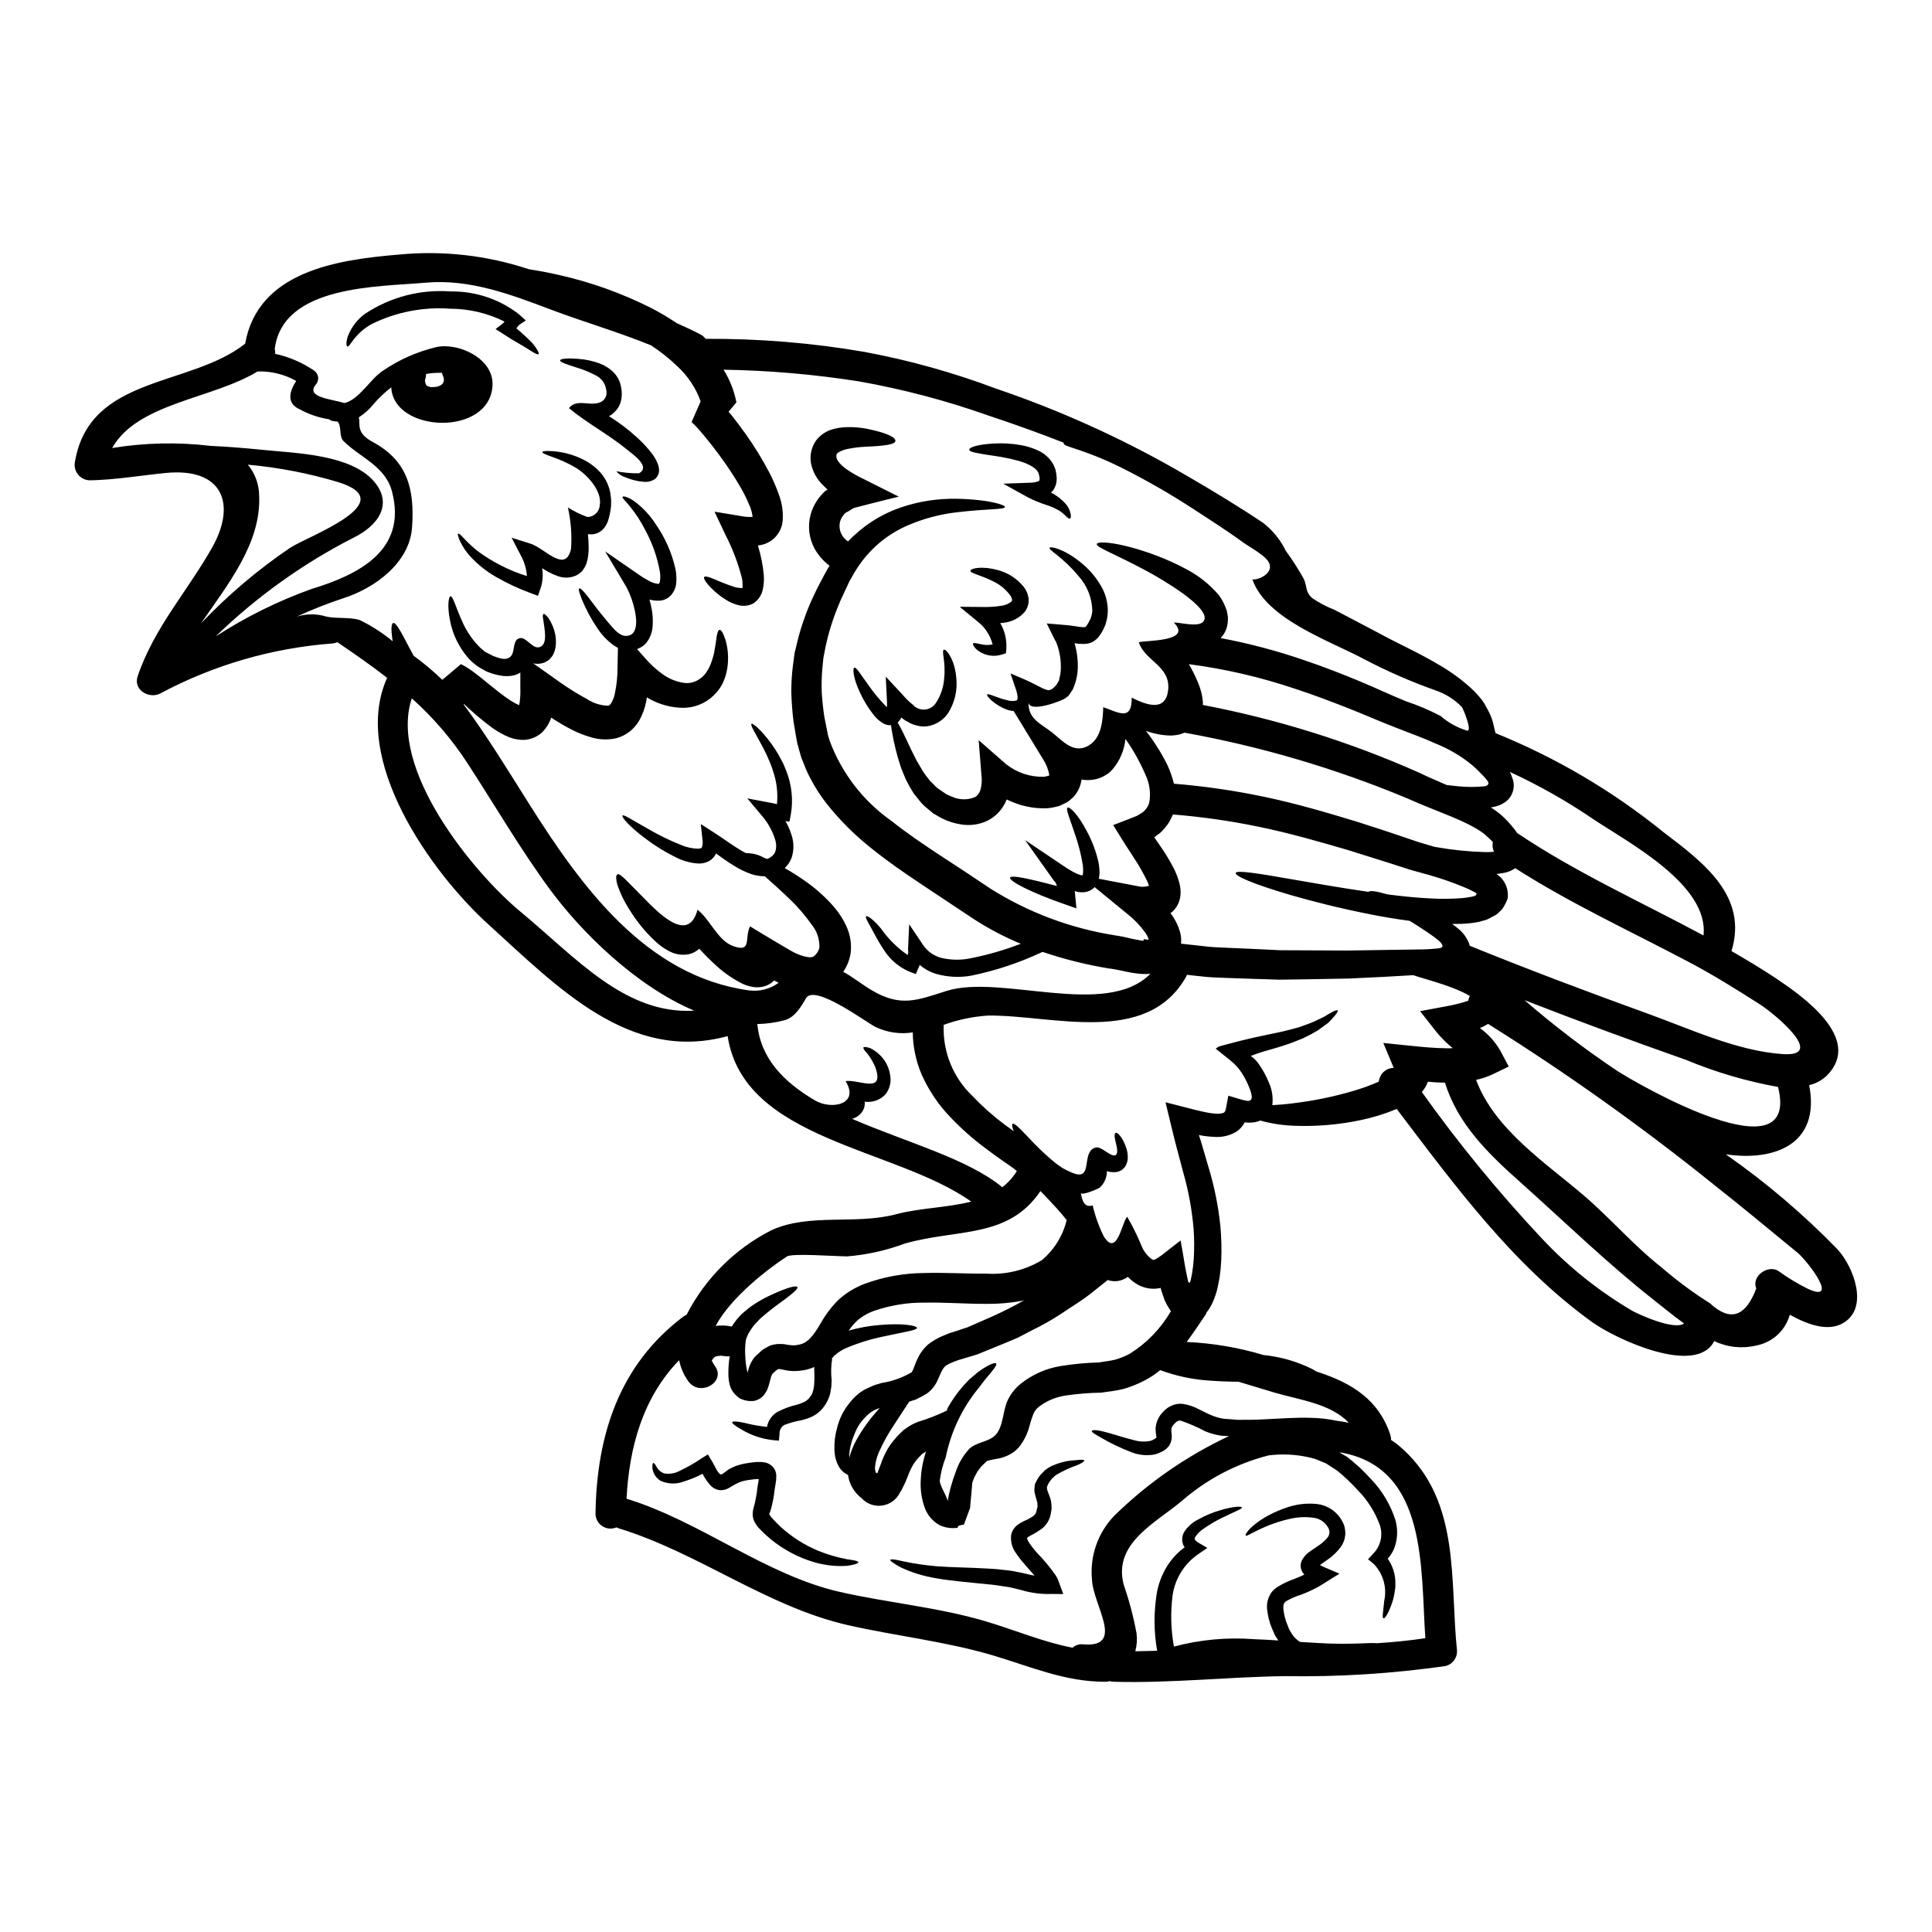 <?xml version="1.0" encoding="UTF-8"?>
<!-- Uploaded to: SVG Repo, www.svgrepo.com, Generator: SVG Repo Mixer Tools -->
<svg fill="#000000" width="800px" height="800px" version="1.1" viewBox="144 144 512 512" xmlns="http://www.w3.org/2000/svg">
 <g>
  <path d="m405.64 531.16c-0.027-0.027-0.105 0.055-0.461 0.395v-0.004c-0.449 0.387-0.875 0.805-1.27 1.246-0.215 0.324-0.461 0.621-0.703 0.945-0.145 0.168-0.262 0.359-0.352 0.566l-0.621 1.133-0.324 0.84v-0.004c-0.156 0.305-0.246 0.633-0.27 0.973l-0.215 2.594-0.242 2.543-0.105 1.266-0.301 0.789c-0.395 1.078-0.789 2.133-1.18 3.188l-0.133 0.395h-0.133l-0.215 0.051-0.461 0.109-0.434 0.105c-0.082 0.027-0.105 0.082-0.16 0.109-0.055 0.027-0.215 0.133-0.273 0.215l0.027 0.215 0.027 0.051c0 0.027-0.027 0.027-0.215 0.027l-0.945 0.055-0.008 0.008c-1.246 0.02-2.484-0.238-3.621-0.754-1.887-1.031-3.32-2.727-4.027-4.758-0.797-2.25-1.145-4.637-1.027-7.023 0.094-2.641 0.566-5.254 1.406-7.758-0.156 0.07-0.301 0.16-0.434 0.27l-0.566 0.352c-0.16 0.137-0.324 0.328-0.488 0.488-0.723 0.711-1.367 1.504-1.914 2.359-0.52 0.898-0.961 1.84-1.324 2.812-0.242 0.621-0.488 1.215-0.73 1.812-0.078 0.215-0.434 0.891-0.645 1.324l-0.004-0.004c-0.215 0.516-0.488 1.004-0.809 1.461-0.898 1.852-2.652 3.137-4.688 3.434-2.035 0.301-4.086-0.43-5.477-1.945-1.555-1.203-2.703-2.852-3.293-4.727-0.133-0.484-0.215-0.973-0.301-1.434v0.004c-0.953-0.438-1.758-1.145-2.32-2.027-0.801-1.383-1.238-2.941-1.273-4.539-0.09-1.969 0.141-3.941 0.676-5.836 0.598-2.527 1.781-4.879 3.461-6.863 1.004-1.289 2.231-2.387 3.621-3.242 0.754-0.395 1.539-0.73 2.32-1.082 0.785-0.352 1.594-0.512 2.406-0.789v0.004c2.812-0.434 5.519-1.398 7.973-2.84 0.191-0.285 0.348-0.594 0.461-0.918 0.297-0.73 0.621-1.73 1.215-2.922v0.004c0.668-1.402 1.625-2.644 2.809-3.644 1.148-0.855 2.391-1.574 3.703-2.141 0.594-0.238 1.18-0.457 1.781-0.727 0.566-0.16 1.109-0.352 1.703-0.539 1.027-0.355 2.106-0.703 3.188-1.055 2.106-0.922 4.269-1.867 6.539-2.867 2.754-1.242 5.594-2.672 8.457-4.293l-0.566 0.16c-3.125 0.578-6.305 0.852-9.484 0.812-5.945 0-11.32-0.434-16.266-0.328-4.519-0.059-9.016 0.656-13.293 2.109-1.715 0.578-3.301 1.477-4.676 2.652-0.844 0.793-1.598 1.68-2.246 2.644 2.695-0.766 5.453-1.262 8.242-1.484 6.082-0.516 9.863 0.16 9.84 0.789-0.023 0.625-3.648 1.105-9.348 2.363v-0.004c-3.25 0.688-6.426 1.691-9.484 3-0.785 0.348-1.527 0.785-2.215 1.297-0.258 0.184-0.5 0.383-0.73 0.594-0.109 0-0.352 0.324-0.488 0.539l-0.352 0.297v0.027l0.133 0.055h0.004c-0.297 1.879-0.344 3.785-0.133 5.676l-0.082 1.699-0.297 1.812c-0.312 1.273-0.883 2.469-1.676 3.516l-0.457 0.566c-0.246 0.312-0.527 0.594-0.84 0.836-0.48 0.434-1.02 0.809-1.594 1.109-0.98 0.477-2.016 0.84-3.082 1.082-1.531 0.262-3.035 0.676-4.484 1.238-0.832 0.457-1.336 1.348-1.297 2.301l-0.16 1.867-1.574-0.137v-0.004c-2.938-0.32-5.766-1.27-8.297-2.785-1.727-0.973-2.621-1.672-2.512-1.969 0.109-0.297 1.238-0.242 3.188 0.16v0.004c1.977 0.512 3.992 0.871 6.027 1.082 0.066-0.406 0.184-0.805 0.348-1.18 0.457-1.094 1.227-2.027 2.215-2.676 1.703-0.922 3.519-1.605 5.406-2.027 0.738-0.207 1.453-0.488 2.133-0.84 0.27-0.152 0.516-0.344 0.73-0.566 0.062-0.066 0.137-0.121 0.215-0.16l0.027-0.027 0.395-0.566c0.789-0.973 0.566-1.242 0.84-1.867l0.188-1.18 0.055-1.379c0.055-1.055-0.055-2.16-0.027-3.406-1.09 0.496-2.246 0.812-3.434 0.945-1.227 0.18-2.473 0.18-3.699 0-0.57-0.105-1.18-0.215-1.488-0.297l-0.621-0.109c-0.105 0-0.16 0.055-0.242 0l-0.395 0.215-0.699 0.594-0.004 0.004c-0.16 0.121-0.316 0.25-0.461 0.395-0.223 0.336-0.383 0.711-0.461 1.109-0.211 0.648-0.352 1.434-0.699 2.488-0.234 0.684-0.574 1.328-1 1.914l-0.461 0.539c-0.238 0.188-0.457 0.395-0.699 0.543-0.492 0.32-1.043 0.543-1.621 0.648-1.387 0.16-2.785-0.125-4-0.812l-0.082-0.051-0.051-0.109c-1.137-0.812-1.949-2-2.301-3.352-0.223-0.895-0.336-1.816-0.336-2.742-0.027-1.582 0.09-3.164 0.348-4.723v-0.027c-0.723 0.039-1.449-0.016-2.16-0.16-0.578 0-1.152 0.094-1.703 0.27-0.367 0.273-0.672 0.625-0.891 1.027 0.234 0.504 0.512 0.98 0.84 1.43 3.051 4.242-3.977 8.266-7.027 4.082-1.215-1.676-2.055-3.594-2.461-5.621-9.566 9.863-13.215 22.914-13.941 36.695 0.023 0.027 0.023 0.027 0.051 0.027 19.484 5.973 36.723 20.184 56.422 24.672 12.699 2.891 26.129 4.078 38.613 7.781 7.754 2.293 15.266 5.512 23.129 7.027v-0.004c0.758-0.703 1.789-1.027 2.812-0.891 11.242 0.918 2.621-10.32 2.32-17.156v-0.004c-0.594-6.231 1.562-12.414 5.906-16.922 8.871-8.691 19.141-15.824 30.383-21.102l-1.754-0.082c-1.539-0.195-3.047-0.594-4.484-1.184-2.094-1.113-4.269-2.059-6.512-2.836-0.297 0-0.512-0.055-0.727 0.082s-0.215 0-0.789 0.566c-0.648 0.648-0.977 1.105-0.977 1.648-0.031 0.473-0.004 0.941 0.082 1.406 0.109 1.008-0.121 2.023-0.648 2.891-0.508 0.719-1.195 1.289-2 1.648-0.566 0.277-1.152 0.512-1.754 0.699-2.238 0.438-4.559 0.184-6.648-0.727-2.621-1.02-5.16-2.242-7.594-3.648-1.672-0.973-2.594-1.484-2.539-1.812 0.055-0.328 1.242-0.352 3.188 0.164 1.945 0.43 4.648 1.43 7.871 2.211l0.004 0.004c1.469 0.453 3.031 0.527 4.535 0.215 0.578-0.195 1.113-0.496 1.574-0.891h-0.027c-0.031-0.113-0.047-0.23-0.051-0.348-0.113-0.66-0.176-1.328-0.188-2 0.098-1.727 0.852-3.352 2.106-4.543 0.59-0.66 1.32-1.188 2.133-1.539 0.906-0.41 1.902-0.578 2.894-0.488 1.531 0.227 3.012 0.723 4.375 1.461 1.215 0.594 2.32 1.18 3.434 1.621 0.984 0.418 2.023 0.707 3.082 0.867 1.297 0.105 2.566 0.188 3.805 0.297 2.383 0 4.621 0 6.918-0.133 4.539-0.215 8.754-0.539 12.32-0.395v-0.004c2.356 0.031 4.699 0.297 7 0.789 1.055 0.133 2.109 0.301 3.148 0.512-4.836-5.078-12.988-6.023-19.727-7.996-3.148-0.918-6.32-1.945-9.48-2.863-2.543-0.027-5.297-0.109-8.379-0.355h-0.004c-4.238-0.332-8.414-1.25-12.402-2.727-1.262 1.059-2.637 1.977-4.106 2.727-1.828 0.969-3.758 1.742-5.754 2.301-1.949 0.461-3.938 0.676-5.809 0.945-3.121 0.043-6.238 0.297-9.324 0.754-2.445 0.344-4.769 1.27-6.777 2.707-0.742 0.484-1.336 1.156-1.73 1.945-0.473 1.168-0.867 2.371-1.18 3.594-0.48 1.801-1.297 3.496-2.406 5-0.684 0.953-1.578 1.738-2.617 2.297-0.902 0.488-1.867 0.863-2.863 1.105-1.074 0.16-2.137 0.379-3.188 0.648-0.016 0.016-0.035 0.027-0.055 0.031zm26.633-189.41v-0.027s0 0.027-0.027 0c0.055-0.027 0.133-0.082 0.188-0.105 3.516-2 3.836-6.781 3.938-10.215 4.082 1.43 7.621 3.781 7.543-2.516 3.836 1.922 8.969 3.863 9.648-1.969 0.754-6.43-6.215-7.754-7.758-12.703 1.328-0.566 14.484-0.023 9.27-5.238 1.676-0.055 6.402 1.324 7.781-0.215 3.027-3.379-12.102-11.863-14.348-13.105-8.621-4.699-14.051-6.594-13.863-7.477 0.188-0.887 6.242-0.543 15.891 3.078l-0.004-0.004c2.699 1.027 5.332 2.227 7.875 3.594 3.234 1.695 6.121 3.984 8.504 6.754 0.742 0.957 1.344 2.019 1.785 3.148l0.352 0.918 0.082 0.242 0.082 0.512 0.078 0.355 0.109 0.672c0.027 0.469 0.016 0.941-0.027 1.406-0.113 1.594-0.785 3.098-1.895 4.242 7.606 1.426 15.09 3.41 22.402 5.945 5.055 1.703 9.781 3.57 14.215 5.402 4.434 1.836 8.594 3.809 12.375 5.352l-0.004 0.004c3.199 1.059 6.309 2.375 9.297 3.934 2.039 1.781 4.434 3.109 7.027 3.891 1.488 0.273-1.027-5.832-1.379-6.266-1.961-2.012-4.371-3.527-7.035-4.422-6.394-2.273-12.625-4.988-18.645-8.133-8.887-4.836-26.344-10.676-29.859-21.375 0.215 0.621 5.543-0.84 4.566-3.973-0.672-2.106-5.348-4.484-7.023-5.727-4.516-3.297-9.055-6.16-12.988-8.73h0.004c-6.312-4.125-12.859-7.883-19.609-11.246-10.293-5.027-14.996-5.297-14.957-6.297 0-0.027 0.082-0.082 0.105-0.109-6.106-2.402-12.809-4.832-20.234-7.293v-0.004c-11.078-3.91-22.457-6.91-34.023-8.969-11.902-1.875-23.918-2.914-35.965-3.109 1.66 2.648 2.816 5.586 3.406 8.656l-2.078 2.488c0.238 0.297 0.512 0.566 0.754 0.863 1.324 1.676 2.566 3.324 3.754 5h0.004c2.336 3.281 4.449 6.723 6.32 10.297 0.93 1.797 1.738 3.656 2.418 5.559 0.863 2.172 1.242 4.504 1.113 6.84-0.141 3.59-2.91 6.523-6.488 6.863h-0.105c0.809 2.559 1.336 5.199 1.574 7.871 0.086 1.195 0.016 2.394-0.219 3.566-0.262 1.582-1.16 2.988-2.484 3.894-1.246 0.688-2.707 0.863-4.078 0.484-0.875-0.223-1.719-0.551-2.516-0.973-1.992-1.129-3.789-2.566-5.32-4.269-1-1.137-1.379-1.895-1.18-2.188 0.195-0.297 1.055-0.109 2.434 0.457h-0.004c1.844 0.824 3.727 1.559 5.644 2.191 0.539 0.148 1.09 0.238 1.648 0.27 0.184 0.008 0.367-0.02 0.539-0.078-0.051-0.055-0.105-0.109-0.105-0.137l0.027-0.512v-0.004c0.008-0.68-0.062-1.359-0.215-2.027-1.016-3.93-2.469-7.738-4.332-11.348l-2.894-6.137 7.109 1.18v0.004c0.98 0.188 1.98 0.254 2.973 0.188-0.129-1.129-0.438-2.234-0.922-3.266-0.625-1.504-1.348-2.965-2.16-4.379-1.82-3.156-3.832-6.195-6.023-9.105-1.133-1.512-2.293-3.027-3.543-4.512-0.594-0.73-1.215-1.461-1.84-2.164-0.621-0.703-1.352-1.406-1.676-1.699l2.406-5.488c-1.273-3.531-3.375-6.699-6.133-9.242-2.156-2.074-4.5-3.945-7-5.59-8.754-3.57-17.941-6.215-26.723-9.539-10.457-3.973-21.426-8.078-32.832-7.086-12.73 1.133-38.023 0.594-40.184 17.535h0.004c0.109 0.434 0.137 0.879 0.082 1.324 3.656 0.797 7.129 2.281 10.234 4.375 0.641 0.395 1.07 1.055 1.168 1.797 0.102 0.746-0.141 1.496-0.656 2.039-2.566 3.269 3.703 3.703 7.648 4.836 3.809-0.84 6.914-6.43 10.105-8.508h-0.004c4.301-2.945 9.102-5.078 14.172-6.297 5.902-1.352 15.375 3.027 14.957 10.188-0.754 13.59-26.266 12.539-26.832 0.461-1.676 1.285-3.215 2.734-4.594 4.328-1.113 1.414-2.457 2.629-3.973 3.594 0.352 2.188-0.73 4.188 3.727 6.594 9.082 4.922 11.078 12.379 10.348 22.617-0.672 9.445-9.996 16.137-18.211 18.754-4.215 1.395-8.344 3.023-12.375 4.887 2.562-0.812 5.309-0.82 7.871-0.023 2.781 0.617 6.215 0.078 8.836 0.918h0.004c3.129 1.516 6.062 3.402 8.742 5.621-0.484-3-0.395-4.676 0.133-4.836 0.73-0.215 2.055 2.297 4.269 6.539 0.395 0.676 0.754 1.406 1.18 2.164 2.668 1.934 5.195 4.059 7.566 6.348 0.055 0 4.949-4.16 4.949-4.16 1.359 0.703 2.652 1.535 3.859 2.484 1.109 0.84 2.137 1.676 3.148 2.516 2.051 1.645 4.078 3.32 6.106 4.644v-0.004c0.727 0.484 1.496 0.898 2.297 1.246 0.074-0.285 0.129-0.57 0.164-0.863 0.152-1.227 0.207-2.465 0.16-3.703v-4.082c-0.484 0.316-1.016 0.551-1.574 0.703-1.23 0.312-2.512 0.336-3.754 0.082-1.055-0.18-2.09-0.469-3.082-0.863l-0.352-0.137-0.109-0.023-0.297-0.164-0.137-0.078-0.594-0.328-1.133-0.645v-0.004c-0.848-0.574-1.637-1.227-2.363-1.949-2.215-2.383-3.84-5.25-4.754-8.375-1.434-5.117-0.922-8.402-0.355-8.43 0.676-0.105 1.355 2.977 3.383 7.297 1.129 2.391 2.672 4.559 4.566 6.402l0.727 0.594v0.004c0.246 0.258 0.539 0.469 0.867 0.621l1.18 0.594 0.594 0.324c0.055 0.027 0.324 0.109 0.324 0.109 1.328 0.457 3 1.18 4.242 0.051 1.18-1.023 0.594-3.832 1.918-4.672 1.969-1.27 3.57 2.539 5.598 2.188 2.617-0.434 1.406-5.242 1.211-7.086-0.211-1-0.211-1.594 0.027-1.727 0.238-0.133 0.703 0.297 1.328 1.078h-0.004c0.855 1.301 1.461 2.75 1.785 4.269 0.219 1.152 0.246 2.332 0.078 3.488-0.129 0.758-0.383 1.488-0.754 2.16-0.273 0.383-0.57 0.742-0.891 1.082-0.402 0.309-0.84 0.574-1.301 0.789-0.949 0.352-1.98 0.426-2.969 0.215l3.809 2.676c1.055 0.754 2.133 1.512 3.188 2.269v0.004c2.375 1.68 4.848 3.211 7.402 4.594 1.621 1.051 3.504 1.629 5.434 1.672 0.273-0.023 0.352-0.051 0.789-0.594 0.469-0.773 0.809-1.625 0.996-2.512 0.5-2.316 0.742-4.684 0.73-7.055l0.109-5.16c-0.352-0.188-0.676-0.395-0.973-0.566-1.742-1.234-3.246-2.785-4.43-4.566-1.613-2.367-2.981-4.894-4.082-7.539-0.727-1.84-1.055-2.891-0.789-3.078 0.27-0.188 1.109 0.621 2.32 2.188 1.211 1.566 2.867 3.891 5.055 6.43 1.109 1.238 2.867 3.781 4.723 3.938 3.457 0.324 3.215-3.973 2.727-6.269h0.004c-0.441-2.316-1.215-4.555-2.301-6.648l-0.238-0.395-5.402-9.055 8.621 5.945h-0.004c0.965 0.695 1.977 1.316 3.027 1.867 0.746 0.43 1.574 0.699 2.43 0.789 0.188-0.055 0.164 0.027 0.188-0.027 0.105-0.18 0.188-0.371 0.246-0.57 0.137-0.914 0.129-1.844-0.027-2.754-0.691-3.769-1.969-7.406-3.785-10.781-1.176-2.34-2.606-4.539-4.266-6.562-1.137-1.379-2-2.106-1.84-2.363 0.16-0.254 1.266-0.109 3.027 1.082 2.316 1.699 4.293 3.816 5.836 6.238 2.457 3.543 4.211 7.523 5.164 11.73 0.289 1.395 0.344 2.828 0.16 4.242-0.16 0.988-0.59 1.914-1.246 2.672-0.773 0.91-1.887 1.465-3.082 1.543-0.91 0.047-1.82-0.055-2.699-0.297 0.242 0.867 0.434 1.727 0.594 2.594 0.258 1.398 0.34 2.824 0.246 4.242-0.051 1.633-0.609 3.207-1.594 4.512-0.562 0.723-1.309 1.285-2.16 1.621l-0.395 0.16 1.891 2.109c1.508 1.812 3.25 3.41 5.188 4.754 1.594 1.086 3.41 1.797 5.316 2.082 1.465 0.215 2.953-0.141 4.16-1 0.586-0.379 1.105-0.852 1.539-1.402 0.422-0.57 0.793-1.176 1.109-1.812 0.535-1.227 0.953-2.504 1.242-3.809 0.16-1.215 0.434-2.269 0.512-3.148 0.188-1.758 0.488-2.809 0.922-2.867 0.434-0.055 0.945 0.812 1.574 2.676 0.816 2.82 0.898 5.801 0.242 8.66-0.262 1.055-0.633 2.078-1.105 3.055-0.609 1.113-1.387 2.125-2.301 3-2.144 2.082-5.008 3.254-7.996 3.269-3.098-0.02-6.144-0.809-8.859-2.297-0.301-0.16-0.566-0.324-0.84-0.484-0.055 0.324-0.082 0.621-0.133 0.945-0.34 1.871-0.996 3.672-1.949 5.32-1.305 2.223-3.422 3.852-5.906 4.543-2.207 0.52-4.512 0.453-6.691-0.191-1.742-0.488-3.434-1.148-5.051-1.965-1.926-0.984-3.793-2.074-5.594-3.269-0.48 1.398-1.254 2.68-2.269 3.754-1.301 1.254-3.004 2.008-4.809 2.137-1.324 0.043-2.644-0.168-3.891-0.625-1.668-0.668-3.246-1.539-4.699-2.594-2.309-1.711-4.519-3.551-6.621-5.508-0.273-0.273-0.566-0.516-0.84-0.789-0.027 0.062-0.047 0.125-0.055 0.191 6.375 8.566 11.891 17.711 17.617 26.766 13.539 21.375 30.668 45.18 57.906 48.938v-0.004c2.801 0.391 5.641-0.324 7.918-2-0.395-0.215-0.812-0.395-1.215-0.621-0.078 0.082-0.133 0.16-0.211 0.242l-0.004 0.004c-0.832 0.758-1.867 1.262-2.977 1.453-0.426 0.078-0.859 0.117-1.297 0.113-0.352 0-0.703-0.027-1.055-0.086-1-0.145-1.977-0.445-2.887-0.887-2.445-1.23-4.707-2.785-6.731-4.621-1.672-1.516-3.215-3.055-4.648-4.621-0.762 0.688-1.68 1.18-2.672 1.434-1.973 0.402-4.023 0.031-5.731-1.027-1.125-0.617-2.168-1.371-3.106-2.246-2.758-2.539-5.141-5.457-7.086-8.66-1.297-2.004-2.34-4.164-3.106-6.426-0.191-0.652-0.301-1.32-0.328-2 0.027-0.461 0.164-0.73 0.395-0.812 0.227-0.078 0.488 0.023 0.84 0.324 0.48 0.355 0.934 0.75 1.352 1.18 1.078 1.082 2.644 2.676 4.672 4.723 3.781 3.832 11.836 12.375 14.297 3.188 3.32 2.484 5.32 8.133 9.445 9.621 5.078 1.812 2.918-2.109 4.484-5.242 0 0.078 10.215 6.16 11.078 6.621 1.262 0.723 2.629 1.234 4.055 1.512 1.133 0.16 1.43 0.055 1.918-0.297 0.621-0.559 1.078-1.277 1.32-2.082 0.109-2.312-0.664-4.578-2.16-6.348-1.57-2.223-3.34-4.301-5.285-6.207-2.621-2.566-5.027-4.672-7.004-6.453-1.238-0.004-2.469-0.203-3.644-0.598-1.609-0.57-3.152-1.324-4.59-2.242-1.703-1.027-3.242-2.16-4.723-3.215h-0.004c-0.066 0.176-0.148 0.348-0.242 0.512-0.488 0.777-1.203 1.383-2.051 1.73-0.703 0.289-1.457 0.438-2.215 0.434-2.172-0.105-4.293-0.688-6.215-1.703-2.875-1.41-5.602-3.106-8.137-5.055-4.215-3.148-6.266-5.644-5.902-5.973 0.363-0.328 2.781 1.328 7.293 3.836v0.004c2.613 1.504 5.332 2.816 8.133 3.934 1.477 0.648 3.062 0.996 4.672 1.027 0.703-0.078 0.895-0.188 0.949-0.395v0.004c0.191-0.586 0.25-1.203 0.16-1.812l-0.461-4.328 3.676 2.363c2.566 1.648 4.781 3.348 7.293 4.809 0.328 0.188 0.676 0.352 1.027 0.539h0.004c1.613-0.031 3.207 0.359 4.621 1.137 0.273 0.105 0.594 0.27 0.867 0.395h-0.004c0.125-0.02 0.242-0.055 0.352-0.113 0.082-0.051 0.176-0.086 0.273-0.105h0.051l0.215-0.188c0.242-0.188 0.812-0.488 0.758-0.594h0.004c0.273-0.27 0.484-0.594 0.617-0.949 0.301-0.984 0.301-2.039 0-3.023-0.723-2.387-1.938-4.598-3.566-6.484l-3.859-4.594 5.988 1.125c0.648 0.137 1.242 0.242 1.867 0.395 0.242-2.523 0.023-5.07-0.652-7.512-0.215-0.727-0.434-1.406-0.648-2.082-0.215-0.676-0.512-1.297-0.754-1.891-0.457-1.133-0.973-2.242-1.543-3.324-2.078-3.938-3.566-6.16-3.148-6.484 0.273-0.242 2.434 1.434 5.215 5.215 0.77 1.055 1.473 2.156 2.109 3.297 0.324 0.648 0.699 1.27 1.051 1.969 0.352 0.695 0.594 1.488 0.922 2.242 1.402 3.633 1.785 7.578 1.105 11.414l-0.352 1.812-1.055-0.16v-0.004c0.719 1.254 1.289 2.59 1.703 3.973 0.566 1.891 0.539 3.91-0.082 5.781-0.391 1.027-1.012 1.949-1.809 2.703 2.035 1.152 4.004 2.418 5.902 3.785 2.598 1.867 4.977 4.023 7.086 6.43 1.297 1.504 2.391 3.176 3.242 4.973 1.098 2.266 1.527 4.797 1.242 7.297-0.273 1.793-0.945 3.5-1.965 5 2.566 1.406 4.918 3.32 7.32 4.754 7.809 4.723 12.203 2.809 20.023 0.324 14.43-4.566 42.262 7.375 54.043-4.539h-0.004c-1.285 0.105-2.582 0.062-3.859-0.137-1.383-0.164-2.621-0.461-3.758-0.703-1.137-0.242-2.266-0.461-2.918-0.539h-0.148l-0.215-0.027h-0.004c-5.992-0.98-11.895-2.453-17.645-4.406l-0.516 0.215v0.004c-5.875 2.738-12.051 4.777-18.402 6.078-3.109 0.551-6.309 0.387-9.348-0.484-1.582-0.48-3.043-1.285-4.297-2.363l-0.188 0.434-0.863 2-1.621-0.621c-2.594-1.086-4.824-2.887-6.434-5.188-1.098-1.605-2.098-3.277-3-5-1.379-2.648-2.461-4.215-2.133-4.488s1.836 0.676 3.973 3.242c1.922 2.731 4.309 5.102 7.055 7 0.023-0.043 0.039-0.09 0.051-0.137 0-0.238 0.137-0.457 0.109-0.672v-0.004c-0.031-0.215-0.051-0.43-0.055-0.648l0.297-6.691 3.543 5.269h-0.004c1.129 1.77 2.867 3.062 4.891 3.621 2.418 0.582 4.93 0.656 7.379 0.219 4.699-0.902 9.309-2.219 13.777-3.938-4.539-1.883-8.887-4.188-12.988-6.891-4.594-3.055-9.16-6.082-13.617-9.055-4.461-2.973-8.996-6.106-13.215-9.535-4.273-3.394-8.145-7.266-11.539-11.535-1.691-2.141-3.176-4.441-4.43-6.867-0.668-1.246-1.246-2.535-1.73-3.863-0.242-0.621-0.594-1.352-0.754-1.945l-0.488-1.727-0.242-0.867-0.105-0.434-0.082-0.188-0.078-0.395-0.027-0.109-0.328-1.863c-0.211-1.242-0.43-2.461-0.617-3.676-0.301-2.461-0.488-4.945-0.57-7.348h-0.004c-0.031-2.402 0.102-4.805 0.395-7.188 0.164-1.18 0.328-2.363 0.461-3.516 0.273-1.105 0.539-2.242 0.812-3.348h-0.004c1.066-4.254 2.566-8.387 4.473-12.332 0.867-1.918 1.812-3.512 2.676-5.215l0.754-1.352 0.566-0.945h0.004c-1.648-1.215-3.012-2.773-4-4.566-1.434-2.691-1.82-5.82-1.082-8.781 0.352-1.363 0.926-2.66 1.703-3.836 0.352-0.562 0.758-1.09 1.215-1.574 0.312-0.371 0.656-0.715 1.027-1.027 0.297-0.242 0.297-0.215 0.352-0.215l0.16-0.027c0.16-0.027 0.027-0.082 0-0.16l-0.082-0.137c-0.023-0.051 0.027 0-0.105-0.105l-0.488-0.461c-0.324-0.324-0.645-0.648-0.973-1v-0.004c-1.375-1.496-2.301-3.352-2.672-5.348-0.336-2.113 0.172-4.269 1.418-6.008 1.09-1.395 2.594-2.41 4.297-2.894 1.18-0.34 2.394-0.527 3.621-0.566 1.793-0.066 3.586 0.066 5.352 0.395 5.809 1.16 7.703 2.363 7.703 3.215-0.027 0.945-2.566 1.352-7.996 1.574h-0.004c-1.488 0.074-2.969 0.254-4.434 0.543-1.488 0.238-3.148 1.027-3.148 1.512-0.137 0.461-0.242 1.301 1.18 2.703l0.566 0.512 0.324 0.273 0.352 0.27 0.434 0.301v-0.004c1.312 0.895 2.695 1.684 4.137 2.363 3.027 1.512 6.188 3.106 9.48 4.754-2.406 0.594-4.859 1.18-7.375 1.84-1.215 0.301-2.461 0.621-3.699 0.945v-0.004c-0.293 0.066-0.582 0.148-0.867 0.246l-0.539 0.324-1.027 0.621c-0.422 0.16-0.789 0.441-1.055 0.809-0.184 0.191-0.34 0.41-0.461 0.648-0.289 0.438-0.492 0.922-0.594 1.434-0.379 1.961 0.492 3.949 2.188 5 3.801-4.027 8.508-7.082 13.73-8.914 4.887-1.699 10.039-2.504 15.211-2.383 8.32 0.164 12.645 1.621 12.645 2.164-0.055 0.727-4.621 0.457-12.457 1.379h0.004c-4.664 0.5-9.219 1.711-13.516 3.594-5.488 2.406-10.133 6.394-13.344 11.457-0.477 0.691-0.898 1.41-1.273 2.16l-0.645 1.105-0.543 1.18c-0.754 1.703-1.699 3.488-2.363 5.215v0.004c-1.48 3.551-2.629 7.231-3.43 10.996l-0.566 2.922c-0.105 1-0.188 2-0.297 3.027v-0.004c-0.168 2.051-0.215 4.106-0.137 6.16 0.137 2.106 0.355 4.242 0.676 6.375l0.648 3.242 0.324 1.648 0.434 1.457v0.004c3.188 8.621 8.93 16.066 16.461 21.336 3.891 3.106 8.16 6 12.617 8.941 2.242 1.457 4.512 2.945 6.809 4.461 2.238 1.512 4.539 3.027 6.809 4.539 10.023 6.293 21.219 10.484 32.91 12.324l-0.352-0.027c1.359 0.16 2.703 0.414 4.027 0.754 1.133 0.242 2.16 0.488 3.078 0.621 0.273 0.055 0.57 0.078 0.812 0.105l0.082-0.434 1.324 0.164-0.004 0.004c-0.203-0.723-0.543-1.402-1-2-1.277-1.773-2.797-3.363-4.508-4.723l-8.836-7.242c-0.047 0.039-0.082 0.086-0.109 0.137-0.652 0.645-1.496 1.059-2.402 1.184-0.711 0.098-1.438 0.07-2.137-0.082-0.207-0.059-0.402-0.129-0.598-0.219 0.027 0.434 0.082 0.867 0.109 1.301l0.324 3.32-2.918-1.027c-9.137-3.148-14.918-6.215-14.672-7.086 0.242-0.871 5.269 0.324 12.457 2.188-0.137-0.328-0.301-0.648-0.434-0.973l0.004 0.004c-0.297-0.301-0.559-0.629-0.789-0.977l-7.262-10.23 10.16 6.836c0.859 0.598 1.754 1.148 2.676 1.645 0.605 0.34 1.25 0.613 1.914 0.812 0.215 0.027 0.395 0.055 0.461 0.055 0.09-0.242 0.145-0.496 0.164-0.754 0.039-0.66 0.012-1.316-0.078-1.969-0.414-2.629-1.055-5.215-1.922-7.731-1.434-4.434-2.648-7.055-2.133-7.477 0.516-0.426 2.809 1.812 5.117 6.215v-0.004c1.414 2.609 2.461 5.402 3.109 8.297 0.176 0.945 0.266 1.906 0.266 2.867-0.027 0.488-0.09 0.977-0.188 1.457l11.051 2.109c0.758 0.062 1.52-0.02 2.246-0.246-0.156-0.469-0.336-0.926-0.543-1.375-0.91-1.859-1.93-3.664-3.051-5.406-1.133-1.812-2.32-3.516-3.566-5.539l-2.328-3.758 4.273-1.656c0.676-0.273 1.352-0.543 2-0.789 0.594-0.328 1.055-0.676 1.594-0.977v0.004c0.789-0.648 1.375-1.512 1.68-2.484 0.461-2.531 0.109-5.141-1-7.461-1.438-3.332-3.211-6.512-5.301-9.48-0.289 2.981-1.484 5.801-3.43 8.078-0.328 0.391-0.699 0.746-1.105 1.055-0.461 0.297-0.922 0.594-1.434 0.867v-0.004c-0.949 0.473-1.973 0.766-3.027 0.863-0.883 0.082-1.773 0.059-2.648-0.078 0 0.078-0.023 0.16-0.023 0.215-0.191 1.25-0.664 2.441-1.383 3.484-0.363 0.527-0.801 1-1.293 1.406-0.418 0.426-0.902 0.781-1.434 1.055-0.488 0.242-0.973 0.484-1.461 0.699-0.488 0.215-0.918 0.273-1.379 0.395-0.855 0.215-1.734 0.336-2.621 0.355-2.969 0.055-5.918-0.508-8.656-1.648-0.539-0.215-1.051-0.461-1.574-0.703v-0.004c-0.023 0.023-0.031 0.055-0.031 0.082-0.965 2.457-2.812 4.465-5.188 5.621-2.102 0.965-4.438 1.293-6.727 0.945-1.883-0.27-3.711-0.855-5.402-1.727-0.395-0.188-0.754-0.434-1.133-0.648l-0.57-0.324-0.133-0.082-0.395-0.242-0.242-0.215c-0.566-0.457-1.105-0.918-1.648-1.379l-0.004-0.004c-0.598-0.496-1.141-1.059-1.617-1.672-0.543-0.648-1.055-1.301-1.543-1.922-0.738-1.16-1.414-2.359-2.027-3.594-0.512-1.18-1-2.269-1.379-3.348-1.082-3.219-1.898-6.523-2.438-9.875-0.082-0.484-0.137-0.918-0.188-1.297h-0.004c-0.289 0.031-0.578 0.023-0.867-0.027-0.621-0.145-1.211-0.41-1.73-0.789-0.684-0.484-1.301-1.055-1.832-1.703-1.555-1.922-2.856-4.039-3.867-6.297-1.703-3.648-1.969-6.352-1.352-6.43 0.512-0.082 1.621 1.84 3.891 4.945v-0.004c1.27 1.801 2.68 3.5 4.215 5.082 0.16 0.16 0.328 0.297 0.488 0.434 0.027-0.57 0-1.242-0.027-1.922l-0.305-6.152 4.328 4.648h0.004c0.848 1.023 1.801 1.957 2.836 2.785 0.773 0.875 1.898 1.355 3.066 1.305 1.168-0.055 2.246-0.633 2.934-1.578 1.363-2.004 2.168-4.336 2.32-6.754 0.461-4.406-0.789-7.215-0.078-7.539 0.395-0.273 2.863 2.188 3.293 7.539h0.004c0.328 3.234-0.434 6.488-2.164 9.242-1.273 1.891-3.281 3.164-5.535 3.512-0.621 0.066-1.246 0.066-1.867 0-0.566-0.105-1.16-0.27-1.754-0.434-0.527-0.199-1.031-0.441-1.516-0.73-0.504-0.234-0.977-0.535-1.406-0.887-0.105-0.082-0.215-0.191-0.324-0.273-0.188 0.379-0.426 0.734-0.703 1.055-0.086 0.105-0.184 0.195-0.293 0.27 0.215 0.355 0.461 0.754 0.699 1.242 1.137 2.027 2.434 5.215 4.352 8.863 0.512 0.863 1.023 1.781 1.594 2.727 0.57 0.945 1.324 1.781 2 2.703v0.004c0.379 0.328 0.742 0.68 1.078 1.051 0.383 0.441 0.832 0.828 1.328 1.137l1.781 1.215c0.043 0.031 0.09 0.059 0.137 0.082l0.395 0.188c0.301 0.109 0.566 0.273 0.84 0.355h-0.004c1.973 0.969 4.266 1.043 6.297 0.211 0.723-0.445 1.246-1.148 1.461-1.969 0.336-1.211 0.43-2.477 0.273-3.727l-0.754-9.402 7.262 6.344c2.812 2.246 6.324 3.43 9.918 3.352 0.344-0.012 0.68-0.074 1-0.191 0.137-0.012 0.27-0.047 0.395-0.105 0.051-0.055 0.105-0.055 0.16-0.082-0.258-1.547-0.84-3.023-1.703-4.332l-7.754-12.703v0.004c-0.629-0.051-1.246-0.18-1.836-0.395-0.734-0.27-1.441-0.613-2.109-1.023-2.363-1.488-3.297-2.731-3.082-3 0.215-0.27 1.574 0.395 3.938 1.18 0.395 0.105 0.863 0.238 1.352 0.352 0.785 0.25 1.625 0.285 2.43 0.105 0.352-0.215 0.297-0.215 0.352-0.918v0.004c-0.082-0.871-0.293-1.727-0.621-2.539l-1.258-3.742 3.676 1.574c1.676 0.703 3.434 1.703 4.973 2.434 0.754 0.301 1.379 0.543 1.703 0.395l0.004-0.004c0.578-0.172 1.086-0.523 1.453-1l0.215-0.188c0.027-0.027 0.434-0.672 0.434-0.672l0.395-0.703 0.082-0.484 0.004-0.004c0.23-0.809 0.363-1.645 0.391-2.488 0.07-2.051-0.215-4.098-0.836-6.051-0.16-0.395-0.273-0.84-0.434-1.16-0.16-0.324-0.395-0.648-0.539-1l-1.922-3.894 3.894 0.328c1.406 0.105 2.754 0.242 4.027 0.461l-0.004-0.004c0.746 0.16 1.508 0.223 2.269 0.191 0.027-0.082 0.082-0.082 0.188-0.137 0.102-0.16 0.211-0.312 0.328-0.457 0.27-0.395 0.504-0.812 0.699-1.246l0.188-0.352v0.004c0.008-0.039 0.016-0.078 0.031-0.113l0.273-0.84-0.004 0.004c0.102-0.398 0.164-0.809 0.188-1.219-0.082-3.461-1.426-6.777-3.781-9.32-4.082-4.922-7.836-6.727-7.543-7.348 0.109-0.488 4.598 0.352 9.809 5.238h0.004c1.434 1.371 2.672 2.938 3.676 4.648 1.309 2.109 1.98 4.547 1.941 7.027-0.02 0.711-0.109 1.414-0.266 2.109l-0.215 0.836-0.055 0.215-0.027 0.109-0.105 0.297c-0.027 0.082-0.242 0.543-0.242 0.543h-0.004c-0.273 0.637-0.598 1.25-0.973 1.832l-0.727 1h-0.004c-0.383 0.371-0.801 0.707-1.242 1-0.492 0.266-1.023 0.449-1.574 0.543-0.445 0.09-0.902 0.117-1.355 0.078-0.68-0.012-1.355-0.074-2.027-0.188 0.68 2.305 0.965 4.707 0.84 7.109-0.094 1.387-0.383 2.75-0.863 4.055l-0.434 1.078-0.461 0.676-0.434 0.672-0.055 0.082c-0.051 0.055-0.27 0.352-0.27 0.352h0.004c-0.098 0.043-0.188 0.098-0.27 0.16l-0.434 0.355c-0.754 0.672-9.809 4.133-9.809 1.051-0.188 4.352 3.027 5.648 6 7.871 2.731 2.082 5.676 5.902 9.648 3.809l-0.004 0.02zm198.74 133.4c4.109 4.484 8.43 15.402 1.434 19.48-4.027 2.363-9.445 0.395-14.129-2.215h-0.004c-1.164 4.191-4.613 7.359-8.891 8.16-3.734 0.902-7.668 0.484-11.133-1.18-4.723 9.348-25.887-0.395-32.32-5-21.012-15.145-36.328-36.086-51.824-56.512-3.106 1.297-6.328 2.293-9.621 2.973-5.746 1.203-11.613 1.703-17.48 1.484-3.062-0.094-6.102-0.559-9.051-1.379-0.797 0.336-1.652 0.52-2.516 0.543-0.543 0.023-1.086 0.008-1.621-0.055-0.527 1.027-1.32 1.895-2.297 2.512-1.738 1.02-3.746 1.48-5.754 1.324-0.84-0.027-1.648-0.109-2.461-0.215l-0.703-0.109-0.918-0.16c0.133 0.488 0.301 0.922 0.461 1.406 0.645 2.242 1.324 4.566 2.027 6.918v-0.004c1.59 5.199 2.664 10.535 3.215 15.941 0.262 2.957 0.332 5.926 0.215 8.895-0.078 1.512-0.211 3.078-0.457 4.672-0.137 0.789-0.301 1.594-0.461 2.406v-0.004c-0.301 1.352-0.727 2.668-1.273 3.938-0.461 1.082-1.078 2.094-1.832 3l0.105 0.078c-1.727 2.539-3.379 5.082-5.242 7.594v-0.004c6.906 0.309 13.75 1.469 20.371 3.461 4.523 0.453 8.926 1.723 12.988 3.754 0.395 0.215 0.727 0.434 1.078 0.648 0.16 0.055 0.352 0.105 0.539 0.16 8.863 2.922 15.918 7.324 18.973 16.531v0.004c0.145 0.453 0.219 0.93 0.219 1.406 1.16 0.762 2.25 1.617 3.266 2.566 15.184 14.023 12.27 34.637 14.215 53.391 0.031 1.84-1.195 3.465-2.973 3.938-14.109 2.031-28.359 2.934-42.613 2.699-15.129 0.188-30.266 1.918-45.367 1.488-0.363-0.008-0.727-0.066-1.082-0.168-0.383 0.113-0.781 0.168-1.18 0.168-10.703 0.023-19.727-4-29.832-7-12.512-3.703-25.617-5.117-38.344-7.996-21.59-4.922-39.613-19.188-60.797-25.672-0.215-0.082-0.395-0.16-0.594-0.242-1.23 0.527-2.644 0.398-3.762-0.344-1.117-0.738-1.785-1.992-1.773-3.336 0.297-20.668 6.242-39.285 23.184-52.121l-0.004 0.004c0.293-0.223 0.609-0.406 0.945-0.543 4.965-9.668 12.852-17.52 22.539-22.438 10.188-4.594 22.156-1.324 33.125-4.238 6.215-1.648 13.457-1.703 19.777-3.324-20.184-14.348-60.309-16.156-64.551-43.855-25.914 7.109-45.016-12.914-63.473-29.668-15.156-13.754-36.508-43.719-26.766-65.277-4.109-3.215-8.512-6.269-13.191-9.445l0.004-0.004c-0.441 0.199-0.918 0.32-1.406 0.348-15.949 1.207-31.473 5.727-45.578 13.27-2.945 1.484-7.16-0.977-5.945-4.57 4.348-12.887 13.242-22.59 19.805-34.242 6.375-11.379 2.836-21.16-12.43-19.645-6.691 0.672-13.297 1.812-20.023 1.945l0.004-0.004c-1.258-0.016-2.438-0.609-3.203-1.605-0.766-0.996-1.035-2.289-0.73-3.508 4-22.754 30.559-19.594 45.066-31.094 3.383-19.051 24.051-22.238 40.777-23.617 11.59-1.121 23.289 0.195 34.34 3.863 2.434 0.395 5.117 0.863 8.027 1.539 8.488 1.902 16.707 4.848 24.473 8.77 2.328 1.203 4.582 2.539 6.754 4 2.137 0.945 4.242 1.918 6.297 3 0.539 0.281 1.008 0.68 1.379 1.16 14.098-0.086 28.176 1.07 42.074 3.461 11.879 2.211 23.543 5.465 34.855 9.723 16.402 5.566 32.242 12.668 47.312 21.211 11.164 6.402 18.645 11.109 23.426 14.324 2.578 1.988 4.66 4.551 6.082 7.481 1.766 2.394 3.371 4.906 4.809 7.512 0.891 2.188 0.352 3.293 2.106 4.945 1.859 1.281 3.867 2.336 5.977 3.148 4 2.106 8.023 4.211 12.02 6.32 4.648 2.566 10.27 5.027 15.863 8.375 3.012 1.75 5.828 3.812 8.402 6.16 0.715 0.648 1.383 1.344 2 2.082 0.527 0.594 1.004 1.227 1.434 1.895l1.109 2.051c0.684 1.277 1.164 2.656 1.426 4.082 0.137 0.566 0.273 1.18 0.434 1.727 16.066 6.5 31.074 15.352 44.531 26.266 10.594 8.027 22.453 16.926 17.996 31.488 3.938 2.266 7.809 4.594 11.59 7.086 7.215 4.836 23.426 16.105 13.672 25.914h0.004c-1.309 1.238-2.922 2.113-4.676 2.539 3.027 15.742-9.293 20.211-22.102 18.32 10.672 7.449 20.605 15.902 29.668 25.242zm-8.133 10.293c8.969 4.242 0.105-7.32-2.539-9.48-7.297-6-14.617-12.078-22.023-17.918h0.004c-19.129-15.398-39.148-29.656-59.957-42.695-0.395 0.215-0.789 0.434-1.18 0.648-0.395 0.215-0.676 0.301-1 0.434 2.262 1.641 4.141 3.75 5.512 6.184l2.133 4.027-4.133 2c-1.441 0.684-2.957 1.203-4.516 1.539 4.891 13.105 18.348 21.914 28.586 30.668 7.086 6.082 13.215 13.27 20.566 19.023 4.031 3.492 8.32 6.672 12.832 9.512 5.324 4.945 9.414 3.633 12.27-3.938-1.379-3.269 3.188-6.461 5.945-4.566 2.375 1.719 4.887 3.246 7.508 4.559zm-6.477-62.098c11.863 0.84-2.188-10.727-6.027-13.188-6.348-4.055-12.699-8.027-19.375-11.508-15.27-8.055-30.91-15.27-45.449-24.566-0.895 0.629-1.918 1.055-2.996 1.246-0.594 0.082-1.18 0.188-1.781 0.273l-0.219-0.004c2.195 1.414 3.359 3.984 2.969 6.566-0.223 0.641-0.512 1.258-0.859 1.84l-0.516 0.867v-0.004c-0.223 0.246-0.457 0.48-0.703 0.703-0.473 0.516-1.043 0.938-1.676 1.242-0.648 0.297-1.215 0.699-1.918 0.945-0.328 0.109-0.703 0.215-1.055 0.301l-0.754 0.215c-0.461 0.105-0.895 0.16-1.355 0.238-0.891 0.164-1.727 0.188-2.566 0.273-1.18 0.082-2.215 0.055-3.293 0.055 0.395 0.297 0.863 0.645 1.457 1.133 1.453 1.121 2.547 2.644 3.148 4.379-0.004 0.09 0.004 0.184 0.027 0.27 15.832 6.43 31.559 12.348 47.625 18.156 11.16 4.055 23.344 9.73 35.316 10.566zm-44.008 4.324c5.973 3.891 48.855 28.531 42.801 4.375v0.004c-8.379-1.5-16.57-3.91-24.426-7.188-14.438-5.082-28.605-10.297-42.758-15.809 7.738 6.699 15.883 12.918 24.383 18.617zm23.051-35.75c1.488-13.402-19.832-24.59-29.125-30.777-7.047-4.812-14.484-9.023-22.234-12.594 0.277 0.441 0.484 0.926 0.617 1.434 0.945 2.156 0.391 4.684-1.379 6.242-0.844 0.699-1.828 1.203-2.891 1.484-0.395 0.082-0.867 0.188-1.328 0.273l0.004-0.004c0.828 0.535 1.633 1.113 2.406 1.73 1.469 1.266 2.801 2.691 3.969 4.242 0.199 0.25 0.379 0.512 0.543 0.785 15.66 10.539 32.871 18.27 49.434 27.184zm-18.918 99.438c1.383 0.789 11.078 5.32 13.777 3.379-2.922-2.082-5.594-4.328-7.871-6.109-12.43-9.754-24.008-21.051-35.816-31.586-8.324-7.402-16.402-15.352-19.68-26.129-1.574 0-3.078-0.109-4.539-0.242-0.359 1-0.898 1.926-1.598 2.727 9.715 13.621 20.328 26.574 31.777 38.773 7.027 7.512 15.098 13.977 23.965 19.188zm-37.312-121.59 0.699-0.055c-0.363-0.805-0.465-1.699-0.293-2.566-0.73-0.754-1.488-1.461-2.297-2.16-4.723-3.566-12.293-5.754-20.469-9.445-18.961-7.902-38.723-13.727-58.934-17.375-0.527 0.223-1.07 0.402-1.621 0.539-0.758 0.148-1.527 0.223-2.301 0.215-2.16-0.07-4.293-0.488-6.32-1.242 2.207 2.848 4.125 5.906 5.727 9.137 0.719 1.566 1.285 3.199 1.695 4.875 7.938 0.648 15.824 1.785 23.617 3.406 8.996 1.867 17.238 4.352 24.965 6.691 3.809 1.242 7.543 2.406 11.051 3.621 1.754 0.594 3.488 1.18 5.188 1.754 1.461 0.434 2.894 0.867 4.297 1.27 0.188 0.023 0.324 0.051 0.512 0.078l0.004 0.004c4.207 0.738 8.461 1.176 12.73 1.297 0.578 0.012 1.227 0.012 1.766-0.043zm-0.973-17.75c0.133-0.121 0.211-0.289 0.215-0.469 0.004-0.18-0.062-0.352-0.188-0.48-0.113-0.191-0.246-0.371-0.391-0.539-0.422-0.523-0.875-1.02-1.355-1.484-1.02-1.086-2.121-2.09-3.293-3.004-2.609-2.004-5.473-3.648-8.516-4.887-3.293-1.488-7-2.836-11.02-4.406-4.16-1.594-8.16-3.406-12.535-5.117s-8.941-3.457-13.809-5.051c-9.195-3.109-18.668-5.312-28.293-6.566 0.922 1.57 1.738 3.207 2.434 4.891 0.438 1.059 0.781 2.152 1.027 3.273 0.133 0.594 0.188 1.352 0.273 2.027h-0.004c0.004 0.203-0.004 0.41-0.027 0.617 19.711 3.758 38.922 9.77 57.258 17.914 2.457 1.18 4.945 2.269 7.375 3.297 1 0.133 2.055 0.238 3.148 0.352 2.141 0.211 4.293 0.223 6.434 0.027 0.285-0.004 0.566-0.051 0.836-0.137 0.16-0.062 0.312-0.152 0.445-0.258zm-2.973 28.91c0.051-0.188-0.164-0.324-0.301-0.395l-1.027-0.539c-0.621-0.301-1.297-0.621-1.969-0.895h0.004c-2.992-1.234-6.047-2.297-9.16-3.188-1.676-0.457-3.406-0.945-5.16-1.43-1.73-0.57-3.488-1.137-5.269-1.703-3.566-1.105-7.242-2.269-11.02-3.461-7.594-2.215-15.645-4.566-24.293-6.32-7.344-1.5-14.77-2.551-22.238-3.148-0.301 0.691-0.633 1.367-1 2.027-0.672 1.035-1.465 1.984-2.363 2.832-0.512 0.395-1.055 0.789-1.594 1.18 0.461 0.645 0.895 1.266 1.352 1.945 1.395 1.977 2.66 4.047 3.781 6.188 0.656 1.293 1.176 2.652 1.543 4.055 0.25 0.934 0.348 1.898 0.297 2.863-0.066 1.43-0.574 2.809-1.461 3.934-0.344 0.441-0.754 0.824-1.215 1.137 0.047 0.066 0.102 0.133 0.164 0.188 1.121 1.496 1.945 3.191 2.434 5 0.238 0.941 0.312 1.922 0.215 2.891 1.836 0.188 3.672 0.395 5.457 0.594 2.434 0.352 4.863 0.395 7.215 0.512 2.352 0.117 4.648 0.215 6.918 0.301l6.594 0.324c2.133 0 4.242 0.027 6.297 0.027 4.082 0.027 7.969 0.027 11.676 0.055 7.375-0.109 13.941-0.215 19.777-0.301 0.676-0.027 1.379-0.027 2-0.078s1.406-0.109 1.676-0.137l0.754-0.078c0.156-0.023 0.312-0.059 0.461-0.113 0.324-0.078 0.566-0.395 0.434-0.672-0.102-0.281-0.258-0.539-0.461-0.758-0.219-0.234-0.453-0.449-0.703-0.648-0.395-0.301-0.754-0.57-1.105-0.867-0.789-0.566-1.539-1.082-2.297-1.594-1.457-0.973-2.832-1.84-4.106-2.621-3.543-0.461-6.836-1.027-9.891-1.621-9.023-1.754-16.051-3.621-21.457-5.16-10.754-3.148-14.957-5.16-14.754-5.902s4.754-0.133 15.699 1.812c5.078 0.867 11.508 2.027 19.48 3.188 0.355-0.395 1.922-0.238 5.055 0.676 3.621 0.461 7.516 0.895 11.676 1.082h-0.004c2.723 0.152 5.445 0.113 8.16-0.109 0.648-0.078 1.352-0.133 1.969-0.273 0.312-0.043 0.617-0.105 0.922-0.188l0.434-0.133c0.219-0.066 0.387-0.25 0.426-0.477zm-2.191 28.293v-0.004c0.094-0.438 0.238-0.863 0.434-1.27-0.637-0.383-1.293-0.734-1.969-1.051-1.57-0.711-3.172-1.344-4.805-1.895-3.672-1.242-6.512-1.969-8.215-2.566-5.215 0.324-10.859 0.621-17.184 0.891-3.754 0.082-7.699 0.137-11.863 0.215l-6.43 0.086c-2.188-0.055-4.43-0.133-6.754-0.215l-7.086-0.242c-2.434-0.105-4.891-0.133-7.43-0.484-1.055-0.109-2.164-0.215-3.215-0.355-0.055 0.137-0.082 0.242-0.137 0.355-10.43 18.777-35.641 10.234-52.609 10.453v-0.004c-4.004 0.27-7.949 1.098-11.727 2.461-0.297 7.129 2.512 14.039 7.699 18.938 2.562 2.699 5.348 5.176 8.324 7.406 0.84 0.621 1.699 1.215 2.539 1.84-0.434-1.078-0.539-1.781-0.301-1.945 0.543-0.352 2.516 1.84 5.703 5.188h0.004c1.828 1.895 3.773 3.676 5.82 5.332 0.566 0.434 1.082 0.73 1.621 1.137 0.691 0.398 1.402 0.758 2.133 1.078 6.566 3.109 2.566-5.32 6.691-6.453 1.594-0.461 4.133 2.699 5.32 2 1.406-0.84-1.16-5.434 0.082-5.902 0.352-0.16 1.754 0.973 2.781 4.109l0.004-0.004c0.301 0.934 0.418 1.914 0.352 2.891-0.098 0.707-0.336 1.387-0.703 2-0.293 0.355-0.629 0.672-1 0.941-0.402 0.227-0.844 0.383-1.297 0.461-1 0.109-2.512-0.078-2.512-0.352v0.004c0.031 1.652-0.625 3.25-1.812 4.402-0.395 0.352-4.949 2.32-5.117 1.461 0.352 1.836 0.812 4.027 3.148 3.32h0.004c0.656 2.824 1.637 5.562 2.918 8.16 3.512 5.731 4.781-3.566 6.215-5.16 1.461 2.5 2.746 5.102 3.84 7.781 0.562 1.387 1.496 2.594 2.699 3.488 0.109 0.066 0.23 0.117 0.352 0.16 0.082-0.055 0.109 0.105 0.648-0.188 0.539-0.297 1.055-0.648 1.594-1.027l1.73-1.352 3.293-2.566c0.566 2.727 1.027 6.348 1.676 9.32l0.324 1.488c0.027 0.051 0.027 0.105 0.055 0.16 0.027 0.055 0.16 0.27 0.297 0.215v0.004c0.098-0.078 0.172-0.184 0.219-0.297 0.035-0.078 0.062-0.16 0.082-0.246 0.133-0.645 0.27-1.266 0.395-1.918 0.223-1.312 0.375-2.641 0.457-3.969 0.16-2.625 0.141-5.254-0.055-7.875-0.422-4.973-1.316-9.895-2.676-14.695-0.621-2.363-1.242-4.723-1.863-7-1.055-4.027-1.969-8.055-2.894-11.809 2.676 0.672 5.269 1.352 7.836 2 1.242 0.324 2.648 0.617 3.566 0.789 0.621 0.109 1.18 0.164 1.754 0.215h0.004c0.758 0.098 1.523 0.023 2.246-0.215 0.324-0.238 0.461-0.395 0.594-1.105l0.648-3.434 3.082 0.922c0.637 0.195 1.289 0.348 1.945 0.457 0.324 0.047 0.656-0.043 0.918-0.246 0.191-0.254 0.289-0.57 0.27-0.887-0.066-0.602-0.211-1.195-0.434-1.758-0.543-1.531-1.262-3-2.133-4.375-0.785-1.254-1.773-2.367-2.918-3.301-1.379-1.105-2.754-2.215-4.078-3.269l0.457-0.324 0.273-0.188c0.48-0.172 0.965-0.316 1.461-0.434 1.027-0.27 2.027-0.539 3-0.789 1.969-0.539 3.594-0.867 5.242-1.27 2.406-0.512 4.617-0.973 6.617-1.402 1.922-0.395 3.516-0.895 5.027-1.27 1.406-0.539 2.731-0.945 3.809-1.434s2.027-0.945 2.809-1.324c0.73-0.461 1.355-0.84 1.867-1.109 1-0.566 1.594-0.754 1.754-0.594 0.16 0.16-0.133 0.676-0.918 1.594-0.395 0.461-0.922 1.027-1.594 1.703-0.754 0.566-1.648 1.215-2.703 1.969v0.004c-1.273 0.77-2.586 1.473-3.934 2.106-1.516 0.594-3.242 1.355-5.117 1.922-0.973 0.297-1.969 0.645-3.023 0.918-0.516 0.16-1.055 0.301-1.594 0.461l-0.812 0.242-0.477 0.137c-0.594 0.215-1.352 0.434-1.812 0.621h0.004c-0.25 0.078-0.492 0.164-0.73 0.27-0.109 0.055-0.301 0.082-0.301 0.137h0.004c0.137 0.09 0.27 0.188 0.395 0.293 0.57 0.445 1.078 0.965 1.512 1.543 1.195 1.66 2.184 3.453 2.945 5.352 0.801 1.832 1.09 3.852 0.84 5.836 1.672-0.082 3.566-0.242 5.648-0.516 5.34-0.645 10.617-1.73 15.777-3.242 2.324-0.676 4.598-1.504 6.809-2.484 0.195-2.039 1.891-3.609 3.938-3.648l-2.754-6.594 7.348 0.754c3.148 0.328 6.242 0.621 9.242 0.648 0.621 0.027 1.215 0 1.812-0.027l-0.004 0.004c-1.582-1.285-3.031-2.723-4.328-4.297l-4.328-5.512 6.691-1.242c2.055-0.348 4.082-0.852 6.062-1.512zm-11.348 168.93c-1.27-18.375 0.648-44.91-22.129-49.176l-0.648-0.082 2 1.18 0.055 0.027 0.238 0.188 0.109 0.082 0.188 0.16 1.184 0.973 1.539 1.352c1 0.949 2 1.969 2.949 3 3.016 3.106 5.273 6.871 6.594 10.996 0.594 2.121 0.594 4.363 0 6.484-0.383 1.391-1.086 2.668-2.055 3.731 1.223 1.734 1.926 3.781 2.027 5.902v1.676c-0.055 0.512-0.16 1.023-0.215 1.484h-0.004c-0.129 0.863-0.336 1.715-0.621 2.539-0.973 2.977-1.969 4.328-2.297 4.215-0.43-0.105-0.078-1.863 0.191-4.644 0.77-3.519-0.277-7.191-2.785-9.781l-1.512-1.242 1.434-1.543c1.965-2.023 2.602-4.988 1.648-7.644-1.27-3.406-3.242-6.512-5.785-9.105-0.863-0.945-1.754-1.867-2.672-2.727l-1.379-1.27-1.055-0.891-0.188-0.164-0.035-0.043c-1.027-0.672-2.078-1.352-3.078-2-1-0.457-1.922-0.754-2.836-1.18-3.731-1.07-7.625-1.43-11.484-1.055-0.395 0.027-0.699 0.078-1.055 0.133v0.004c-8.391 2.168-16.168 6.246-22.723 11.914-6.754 5.809-18.402 11.164-15.562 22.238h-0.004c1.465 4.223 2.609 8.551 3.43 12.945 0.195 1.602 0.086 3.223-0.324 4.781 1.922-0.027 3.863-0.082 5.781-0.133h0.004c-0.914-5.176-0.922-10.469-0.027-15.645 0.555-2.824 1.707-5.496 3.375-7.84 1.094-1.512 2.426-2.84 3.938-3.934-0.156-0.223-0.289-0.457-0.395-0.707-0.441-1.152-0.309-2.441 0.352-3.484 0.887-1.309 2.086-2.375 3.484-3.106 1.938-1.094 3.996-1.957 6.133-2.566 3.461-1.027 5.594-1.055 5.621-0.676 0.027 0.379-1.781 1-4.891 2.539v-0.004c-1.852 0.875-3.621 1.906-5.297 3.082-0.902 0.586-1.668 1.363-2.242 2.273-0.16 0.395-0.133 0.512-0.027 0.621 0.246 0.332 0.559 0.609 0.918 0.809l2.363 1.379-2.363 1.621c-3.676 2.5-6.152 6.414-6.832 10.809-0.598 4.562-0.484 9.191 0.336 13.719 6.883-1.836 14.027-2.504 21.129-1.969 2.269 0.078 4.434 0.215 6.543 0.352l-0.895-1.379c-0.27-0.648-0.566-1.27-0.84-1.918-0.641-1.574-1.059-3.231-1.238-4.918-0.191-1.684 0.273-3.375 1.297-4.723 0.375-0.43 0.801-0.812 1.27-1.141 1.48-0.934 3.066-1.695 4.723-2.266 0.895-0.352 1.754-0.703 2.566-1.109-0.105-0.133-0.238-0.324-0.395-0.512-0.293-0.449-0.484-0.957-0.566-1.488-0.055-0.582 0.039-1.168 0.273-1.699 0.531-1.039 1.336-1.918 2.32-2.539 0.621-0.434 1.242-0.867 1.895-1.301 1-0.621 1.891-1.395 2.644-2.297 0.23-0.301 0.391-0.652 0.461-1.023 0.023-0.152 0.031-0.309 0.027-0.461-0.027-0.055 0.027-0.055-0.027-0.215l-0.105-0.488c-0.73-1.688-2.312-2.852-4.137-3.051-1.98-0.277-3.992-0.195-5.945 0.238-3.023 0.652-5.953 1.68-8.727 3.055-1.969 0.895-3 1.676-3.215 1.434-0.566-0.352 2.945-4.863 11.16-7.539 2.332-0.77 4.793-1.066 7.242-0.863 3.398 0.215 6.363 2.387 7.59 5.562l0.16 0.488h0.004c0.062 0.27 0.109 0.539 0.133 0.812 0.094 0.527 0.102 1.062 0.027 1.594-0.125 1.027-0.496 2.008-1.078 2.859-1.008 1.391-2.254 2.59-3.676 3.543-0.594 0.395-1.18 0.84-1.781 1.242l-0.133 0.133c0.352 0.16 0.727 0.352 1.133 0.539l4.027 1.73-3.594 2.238c-0.648 0.395-1.27 0.84-1.969 1.215l-0.004 0.008c-1.512 0.824-3.082 1.539-4.699 2.137-1.312 0.418-2.582 0.969-3.781 1.645-0.293 0.172-0.531 0.426-0.676 0.734-0.145 0.406-0.188 0.84-0.137 1.266 0.109 1.199 0.363 2.379 0.758 3.516 0.242 0.648 0.516 1.297 0.754 1.945 0.273 0.461 0.543 0.922 0.789 1.352v-0.004c0.559 0.801 1.266 1.492 2.082 2.027 1.727 0.109 3.406 0.215 4.945 0.301 8.43 0.512 13.973-0.188 15.43 0.051 4.344-0.273 8.609-0.707 12.879-1.332zm-67.414-86.684c-0.668-0.91-1.23-1.887-1.676-2.918-0.238-0.73-0.512-1.379-0.754-2.164l-0.27-0.891c-0.055-0.082-0.027-0.273-0.109-0.215h-0.004c-0.051 0.051-0.117 0.09-0.188 0.105-0.895 0.16-1.805 0.188-2.703 0.082-0.996-0.137-1.965-0.438-2.863-0.891-1.059-0.582-2.023-1.324-2.863-2.191-0.754 0.555-1.621 0.926-2.539 1.082-0.934 0.152-1.891 0.07-2.785-0.242-1.543 1.215-3.109 2.488-4.621 3.676-2.516 1.969-5.242 3.566-7.731 5.269-2.445 1.613-5 3.059-7.641 4.328-1.27 0.676-2.488 1.301-3.703 1.945-1.242 0.566-2.512 1.055-3.727 1.574-2.461 1-4.809 1.969-7.086 2.894-1.18 0.395-2.363 0.699-3.488 1.055-0.512 0.16-1.023 0.297-1.539 0.457l-1.324 0.488c-0.695 0.258-1.363 0.586-2 0.973-0.414 0.34-0.754 0.762-1 1.242-0.352 0.594-0.676 1.488-1.18 2.539-0.613 1.457-1.613 2.719-2.891 3.648-0.945 0.578-1.918 1.105-2.918 1.574-0.594 0.188-1.18 0.395-1.758 0.566-1.051 1.648-2.363 3.57-3.891 5.949-1.551 2.297-2.906 4.719-4.055 7.242-0.594 1.277-0.965 2.644-1.105 4.047-0.059 0.484-0.004 0.977 0.16 1.434 0.035 0.109 0.113 0.199 0.219 0.246 0.133 0.094 0.316 0 0.32-0.164 0-0.027 0-0.027 0.027-0.109l0.133-0.324c0.188-0.539 0.395-1.109 0.621-1.648h0.004c0.488-1.465 1.125-2.875 1.895-4.215 0.887-1.434 1.941-2.754 3.148-3.934 0.328-0.328 0.648-0.648 1-0.973l1.215-0.84c0.793-0.535 1.645-0.977 2.539-1.32 2.648-0.805 5.234-1.809 7.731-3.004 0.047-0.129 0.082-0.262 0.105-0.395l0.082-0.215 0.078-0.16v-0.004c0.035-0.055 0.066-0.109 0.09-0.168l0.16-0.273h0.004c0.789-1.352 1.664-2.648 2.621-3.887 0.852-1.078 1.762-2.106 2.727-3.082 0.895-0.754 1.703-1.457 2.406-2.051 3-2.137 4.543-2.621 4.809-2.242 0.27 0.379-0.727 1.672-2.918 4.215-0.516 0.672-1.109 1.434-1.754 2.293-4.359 5.324-7.344 11.629-8.703 18.375-0.785 1.977-1.312 4.051-1.574 6.164 0.055 1.484 2.215 4.621 2.055 5.512v-0.004c0.477-2.664 1.199-5.277 2.16-7.809 0.746-2.277 1.969-4.367 3.594-6.133 1.918-1.867 5.215-1.781 7.027-3.754 2-2.215 1.84-6.137 3.082-8.945 0.855-1.906 2.184-3.562 3.859-4.812 2.977-2.297 6.477-3.82 10.188-4.43 3.387-0.551 6.805-0.875 10.234-0.973 1.434-0.242 2.867-0.395 4.269-0.727 1.383-0.391 2.715-0.934 3.973-1.625 4.465-2.816 8.18-6.676 10.824-11.246zm-4.723-113.43c0.016 0 0.027-0.012 0.027-0.027h-0.027zm-22.906 89.273c-0.395-0.434-0.754-0.867-1.082-1.301-1.18-1.379-2.32-2.648-3.512-3.891l-1.812-1.922-0.566-0.539c-8.543 12.676-21.969 9.914-35.992 13.914l0.004 0.004c-4.906 1.832-10.047 2.973-15.266 3.383-3.781-0.055-14.539-0.867-15.918 0.023-4.375 2.809-14.781 10.629-18.895 18.406v-0.004c1.43-0.191 2.883-0.137 4.293 0.164 0.109-0.16 0.188-0.328 0.301-0.488 0.68-1.039 1.473-2 2.363-2.867 0.867-0.727 1.676-1.457 2.461-2h-0.004c1.395-0.973 2.856-1.84 4.379-2.594 5.215-2.484 7.566-3 7.871-2.512 0.309 0.488-1.676 2.106-6.137 5.32-1.078 0.84-2.293 1.781-3.566 2.922-0.621 0.566-1.18 1.242-1.812 1.891h0.004c-0.551 0.711-1.047 1.461-1.488 2.242-0.16 0.395-0.352 0.812-0.539 1.242v0.004c-0.117 0.395-0.191 0.801-0.219 1.215-0.109 1.156-0.129 2.324-0.051 3.484 0.047 1.262 0.199 2.519 0.457 3.758 0.055 0.188 0.109 0.395 0.16 0.594h0.004c0.031-0.078 0.047-0.16 0.055-0.242 0.258-1.207 0.742-2.356 1.43-3.379 0.379-0.516 0.824-0.977 1.324-1.375 0.387-0.383 0.793-0.742 1.215-1.086 0.594-0.395 1.242-0.727 1.895-1.055 0.746-0.273 1.527-0.43 2.324-0.453 0.395 0 0.789 0 1.18 0.023 0.395 0.023 0.543 0.082 0.84 0.137h-0.004c0.391 0.074 0.785 0.129 1.184 0.16 0.613 0.082 1.234 0.055 1.836-0.082 2.461-0.324 3.973-2.078 6.215-5.945 1.23-2.156 2.738-4.141 4.488-5.902 2.043-1.879 4.426-3.348 7.023-4.328 5.07-1.867 10.43-2.836 15.832-2.867 5.434-0.16 10.945 0.215 16.402 0.164 5.16 0.344 10.297-0.902 14.73-3.566 3.277-2.758 5.59-6.488 6.594-10.652zm-13.215-12.988-1.082-0.84c-0.727-0.539-1.574-1.109-2.363-1.648-1.594-1.105-3.215-2.269-4.809-3.484h0.004c-3.363-2.488-6.5-5.262-9.375-8.297-3.164-3.289-5.734-7.102-7.594-11.27-1.516-3.535-2.32-7.336-2.363-11.184-3.371 0.535-6.828 0.027-9.902-1.457-2.32-1.133-16.137-11.508-18.402-7.594-1.27 2.215-2.918 5.055-5.621 5.809h0.004c-2.375 0.637-4.816 0.98-7.269 1.027 0.84 9.082 6.945 15.324 15.27 20.238 4.406 2.594 11.945 1.055 8.109-5.117 3.543-0.543 10.535 3.594 7.836-3.809h-0.004c-0.539-1.258-1.238-2.438-2.082-3.516-0.789-0.812-1.133-1.379-1-1.594 0.133-0.215 0.812-0.16 1.867 0.215v0.004c1.582 0.805 2.926 2.016 3.887 3.512 0.691 1.109 1.145 2.352 1.328 3.648 0.309 1.746-0.117 3.547-1.184 4.969-1.402 1.562-3.488 2.324-5.566 2.027 0.035 0.555-0.02 1.113-0.164 1.648-0.297 0.883-0.875 1.645-1.648 2.164-0.465 0.328-0.988 0.578-1.539 0.73 14.129 6.133 30.668 10.562 39.801 18.129 1.547-1.188 2.856-2.648 3.867-4.312zm-37.02 63.605c0.215-0.273 0.461-0.512 0.672-0.754l0.004-0.004c-1.391 0.387-2.644 1.152-3.617 2.219-1.348 1.281-2.387 2.856-3.035 4.602-0.621 1.402-1.059 2.883-1.297 4.402-0.098 0.633-0.133 1.277-0.105 1.918 0.422-1.621 1.047-3.184 1.859-4.648 1.543-2.781 3.394-5.379 5.523-7.738zm-94.438-132.25c14.562 12.051 27.586 27.238 45.961 26.16-15.617-6.594-30.074-21.023-38.262-32.156-7.914-10.781-14.59-22.316-21.887-33.504l0.004-0.004c-4.125-6.32-9.066-12.074-14.699-17.105-6.246 18.734 16.27 46.188 28.887 56.613zm-22.695-139.12c1.676-0.188 2.945-1.18 2-3.106-0.086-0.211-0.148-0.43-0.188-0.652-1.359-0.031-2.715 0.059-4.055 0.273-0.066 0.004-0.129 0.023-0.188 0.055 0.035 0.316 0.008 0.637-0.082 0.945-0.082 0.297-0.137 0.539-0.191 0.789v-0.004c0.043 0.453 0.176 0.895 0.395 1.297 0.121 0.086 0.254 0.156 0.395 0.215 0.051 0 0.539 0.164 0.617 0.188 0.328 0.055-0.023 0.027 0.57 0.027v0.004c0.242 0 0.484-0.008 0.727-0.031zm-32.828 53.555c12.375-3.781 25.508-10.16 21.398-25.832-1.781-6.836-8.457-8.969-12.891-13.43-1.215-1.242-0.395-3.938-1.539-5.117-0.426-0.027-0.852-0.082-1.27-0.16-0.367-0.07-0.711-0.227-1-0.461-2.688-0.418-5.281-1.293-7.672-2.594-3.836-1.676-2.703-4.949-1.027-7.566-3.117-1.758-6.656-2.625-10.234-2.512-11.918 7.297-31.777 8.297-38.535 20.293h0.004c8.629-1.41 17.418-1.602 26.102-0.566 4.754 0.211 9.445 0.617 14.078 1.078 8.539 0.867 22.883 1.18 29.098 8.215 5.402 6.137 1.109 11.918-5.348 15.051-13.398 6.856-25.703 15.672-36.504 26.156 7.934-5.148 16.438-9.359 25.34-12.555zm-5.512-10.996c5.027-3.188 29.52-12.023 12.809-17.293v-0.004c-7.856-2.371-15.93-3.938-24.102-4.672 1.945 2.359 3.004 5.32 3 8.379 0.461 12.375-8.055 23.023-15.43 33.691 7.16-7.535 15.109-14.277 23.719-20.102z"/>
  <path d="m422.77 535.83c-0.047 0.109-0.109 0.211-0.195 0.297-0.41 0.465-0.742 0.996-0.973 1.574l-0.16 0.352c0 0.109 0.027 0.215 0.027 0.301v-0.004c-0.023 0.254 0.02 0.504 0.133 0.73 0.188 0.543 0.621 1.516 0.922 2.648 0.109 0.707 0.164 1.418 0.164 2.133-0.082 0.461-0.16 0.949-0.242 1.434h-0.004c-0.277 1.449-1.051 2.758-2.188 3.703-0.961 0.723-1.98 1.355-3.055 1.891-0.332 0.156-0.641 0.355-0.918 0.594l-0.082 0.082-0.027 0.133c0.184 0.535 0.449 1.039 0.785 1.488 0.613 0.871 1.281 1.703 2 2.484 1.785 1.824 3.414 3.801 4.863 5.902l0.488 0.867 0.395 1.078 1.082 2.922-3.109-0.027c-1.664 0.07-3.332-0.039-4.973-0.328-1.703-0.238-2.836-0.699-4.269-1l-2.055-0.484c-0.645-0.082-1.266-0.188-1.891-0.273-1.301-0.215-2.566-0.395-3.863-0.484-5.055-0.543-9.781-0.895-13.727-1.621v0.004c-3.148-0.527-6.211-1.473-9.109-2.812-1.945-1.055-2.945-1.754-2.836-2.027 0.105-0.273 1.355-0.133 3.461 0.395 2.93 0.621 5.902 1.051 8.891 1.297 3.809 0.301 8.43 0.301 13.699 0.621 1.301 0.055 2.648 0.16 4.055 0.355 0.727 0.078 1.324 0.105 2.215 0.27 0.676 0.137 1.352 0.273 2.055 0.395 1.215 0.215 2.672 0.676 3.836 0.84-0.812-0.973-1.73-1.945-2.57-2.945v-0.004c-0.844-0.938-1.621-1.93-2.324-2.973-1.016-1.355-1.484-3.039-1.32-4.723v-0.055c0.191-1.012 0.727-1.93 1.512-2.594 0.566-0.449 1.184-0.828 1.836-1.137 0.84-0.344 1.645-0.77 2.406-1.27 0.457-0.309 0.789-0.766 0.945-1.297 0.109-0.488 0.215-0.973 0.328-1.434l-0.004 0.004c-0.062-0.23-0.07-0.469-0.027-0.703-0.109-0.355-0.188-0.703-0.273-1.082h0.004c-0.164-0.457-0.297-0.926-0.395-1.402-0.172-0.598-0.211-1.227-0.105-1.84 0.012-0.309 0.055-0.617 0.133-0.918l0.395-0.754c0.414-0.859 0.996-1.633 1.703-2.273 0.188-0.188 0.188-0.215 0.539-0.566l0.434-0.301v0.004c0.309-0.234 0.633-0.441 0.973-0.625 2.059-1.004 4.301-1.586 6.594-1.699 1.484-0.137 2.269-0.215 2.363 0.051 0.09 0.27-0.594 0.758-2.027 1.328h-0.004c-1.871 0.652-3.672 1.492-5.375 2.512-0.266 0.176-0.512 0.387-0.73 0.621z"/>
  <path d="m427.74 280.24c0.105 0.703 0.051 1.082-0.188 1.18-0.516 0.188-1.18-1-2.809-2.078-1.059-0.602-2.176-1.102-3.328-1.488-1.766-0.547-3.477-1.25-5.117-2.106l-6.43-3.566 7.566-0.273c1.082-0.055 2.133-0.461 2.027-0.594l-0.004 0.004c0.047-0.195 0.066-0.395 0.055-0.598-0.027-0.312-0.09-0.621-0.188-0.918l-0.055-0.27v-0.027l-0.027-0.055c-0.055-0.074-0.102-0.156-0.133-0.246-0.594-1.406-3.215-2.539-5.461-3.148-2.133-0.559-4.301-0.992-6.488-1.293-3.809-0.594-6.238-0.922-6.297-1.574-0.059-0.652 2.363-1.43 6.461-1.645 2.43-0.148 4.871-0.004 7.266 0.43 1.512 0.262 2.981 0.715 4.375 1.352 1.812 0.785 3.309 2.152 4.246 3.891l0.352 0.84 0.082 0.215 0.027 0.055 0.027 0.16 0.027 0.055 0.051 0.297c0.125 0.438 0.195 0.891 0.215 1.348 0.176 1.312-0.141 2.641-0.891 3.734-0.176 0.227-0.375 0.434-0.594 0.621 1.492 0.73 2.82 1.75 3.918 3 0.672 0.766 1.125 1.695 1.312 2.699z"/>
  <path d="m416.56 302.39c0.184 1.297-0.148 2.617-0.922 3.676-1.375 1.613-3.301 2.664-5.406 2.941-0.383 0.066-0.77 0.102-1.16 0.113 1.191 2.035 1.754 4.371 1.621 6.727l-0.109 1.27-0.918 0.297c-2.18 0.746-4.59 0.383-6.457-0.973-1.18-0.918-1.512-1.727-1.297-1.945 0.215-0.215 0.945 0 2.106 0.242v0.004c0.996 0.238 2.031 0.246 3.027 0.027-0.605-2.391-1.988-4.512-3.934-6.027l-4.781-3.938 6.348 0.055c1.562 0.031 3.125-0.078 4.672-0.32 0.977-0.109 1.906-0.492 2.676-1.109 0.133-0.125 0.199-0.305 0.188-0.484-0.055-0.367-0.188-0.719-0.395-1.027-1.188-1.668-2.789-3-4.644-3.867-3.379-1.699-6-2.106-6-2.781 0-0.566 2.703-1.406 7.16-0.215v-0.004c2.773 0.699 5.242 2.297 7.016 4.543 0.629 0.82 1.043 1.777 1.211 2.797z"/>
  <path d="m368.43 557.21c1.945 0.238 3.055 0.512 3.055 0.812s-1.082 0.672-3.027 0.945v-0.004c-2.945 0.195-5.902-0.137-8.73-0.973-4.207-1.246-8.121-3.324-11.512-6.106-0.988-0.816-1.926-1.691-2.809-2.621-0.281-0.254-0.531-0.535-0.758-0.836-0.242-0.395-0.516-0.789-0.73-1.18-0.238-0.535-0.391-1.098-0.457-1.68-0.012-0.516 0.031-1.031 0.133-1.539 0.355-1.195 0.633-2.414 0.84-3.648l0.133-0.84 0.109-1c0.105-0.812 0.238-1.488 0.352-2.133 0.027-0.164 0.027-0.301 0.055-0.434v0.004c-0.324-0.031-0.652-0.023-0.977 0.027-0.441 0.027-0.883 0.082-1.32 0.16l-0.621 0.078-0.699 0.137-0.004 0.004c-0.355 0.062-0.711 0.148-1.055 0.266-0.352 0.137-0.703 0.273-1.027 0.434-0.727 0.328-1.297 0.754-2.363 1.328h0.004c-0.801 0.438-1.723 0.598-2.621 0.453-0.477-0.117-0.934-0.305-1.352-0.566-0.289-0.211-0.559-0.445-0.812-0.699-0.809-0.918-1.496-1.938-2.055-3.027-1.57 0.828-3.215 1.504-4.914 2.027-2 0.777-4.231 0.719-6.188-0.16-1.215-0.727-2.027-1.977-2.191-3.383-0.023-0.891 0.055-1.324 0.242-1.352s0.488 0.328 0.84 0.973c0.426 0.828 1.152 1.465 2.027 1.785 1.453 0.254 2.953-0.004 4.242-0.73 2.012-0.949 3.945-2.062 5.781-3.32l1.574-0.977 1.055 1.758c0.395 0.621 0.789 1.484 1.215 2.215 0.43 0.73 0.84 1.324 1.215 1.324 0.484 0 1.379-1 2.32-1.488 0.488-0.238 1-0.512 1.539-0.727h0.004c0.543-0.191 1.094-0.352 1.652-0.484l0.703-0.164 0.836-0.133c0.488-0.082 1-0.16 1.574-0.215v-0.004c0.582-0.07 1.168-0.098 1.754-0.082 0.371 0.004 0.742 0.039 1.105 0.109l0.621 0.133v0.004c0.281 0.109 0.555 0.238 0.812 0.391 0.621 0.367 1.109 0.918 1.406 1.574 0.215 0.504 0.324 1.047 0.32 1.594 0.008 0.664-0.055 1.324-0.188 1.969l-0.297 1.84-0.109 0.945-0.188 1.133c-0.223 1.312-0.547 2.606-0.973 3.863-0.648 0.16 1.461 2.293 3.027 3.754v0.004c2.894 2.606 6.211 4.707 9.809 6.215 2.457 0.996 5.012 1.75 7.621 2.246z"/>
  <path d="m358.35 514.68-0.027 0.027v-0.027z"/>
  <path d="m318.66 268.73c-0.027 0.844-0.41 1.641-1.055 2.188-0.871 0.613-1.941 0.879-3 0.754-0.691-0.031-1.379-0.133-2.055-0.297-1.016-0.227-2.012-0.543-2.969-0.945-0.883-0.285-1.66-0.82-2.246-1.539 1.977 0.379 3.988 0.562 6 0.539 3.215-1.754-1.574-4.973-3.188-6.297-4.863-4-10.562-6.977-15.375-10.973 2.242-2.809 5.902-0.078 8.809-1.812 0.949-0.676 1.379-1.871 1.078-3l-0.023-0.16c-0.277-1.723-1.426-3.18-3.039-3.848-1.508-0.789-3.09-1.43-4.723-1.914-2.809-0.895-4.512-1.461-4.434-1.918s1.812-0.648 4.922-0.395c1.934 0.145 3.832 0.559 5.648 1.242 1.234 0.477 2.371 1.184 3.348 2.082 1.211 1.117 2.004 2.613 2.246 4.242 0.266 1.238 0.238 2.527-0.082 3.754-0.203 0.719-0.535 1.398-0.973 2-0.48 0.586-1.023 1.113-1.621 1.574-0.188 0.109-0.395 0.16-0.566 0.273h-0.004c2.676 1.66 5.191 3.566 7.512 5.699 1.457 1.312 2.789 2.762 3.973 4.328 0.605 0.793 1.094 1.664 1.457 2.594 0.242 0.578 0.367 1.199 0.359 1.828zm-3.269-0.164c0.078-0.051 0.16-0.078 0.105-0.105-0.055-0.031-0.078 0.07-0.121 0.102z"/>
  <path d="m305.96 276.46c-0.027 0.539-0.027 1.082-0.027 1.621l-0.133 1.105-0.16 0.922-0.004 0.004c-0.133 0.656-0.305 1.305-0.516 1.941-0.281 0.852-0.754 1.629-1.379 2.273-0.793 0.789-1.852 1.25-2.969 1.293-0.352 0-0.648-0.027-0.973-0.051 0.117 0.988 0.18 1.98 0.188 2.973 0.055 1.223-0.039 2.445-0.27 3.644-0.066 0.348-0.152 0.691-0.27 1.027l-0.191 0.543c-0.113 0.25-0.246 0.496-0.395 0.727-0.102 0.191-0.219 0.371-0.352 0.539l-0.105 0.164-0.082 0.078v0.004c-0.094 0.113-0.191 0.219-0.297 0.324-0.34 0.285-0.703 0.551-1.082 0.785-1.566 0.809-3.398 0.922-5.055 0.324-1.188-0.418-2.328-0.961-3.402-1.621l-0.812-0.488c0.301 1.789 0.152 3.629-0.434 5.352l-0.672 1.969-1.867-0.703v-0.004c-3.273-1.188-6.434-2.672-9.445-4.426-2.367-1.379-4.523-3.09-6.402-5.082-1.238-1.293-2.25-2.781-3-4.406-0.461-1.082-0.621-1.727-0.461-1.84 0.434-0.352 1.922 2 5.082 4.516v0.004c3.977 2.953 8.426 5.215 13.156 6.691-0.129-1.926-0.684-3.801-1.621-5.484l-2.43-4.676 5.051 1.594c3.781 1.215 9.27 8.027 10.703 1.301 0.25-3.664-0.035-7.34-0.84-10.922 1.629 1.043 3.367 1.898 5.188 2.539 1.703-0.023 3.106-1.336 3.25-3.031 0.754-3.891-3.434-8.32-6.461-10.105v0.004c-2.004-1.168-4.121-2.125-6.32-2.867-1.539-0.566-2.434-0.918-2.434-1.18 0-0.266 1-0.395 2.727-0.273l0.004 0.004c2.519 0.176 4.992 0.797 7.297 1.836 1.719 0.742 3.293 1.785 4.648 3.082 1.699 1.609 2.859 3.703 3.32 6 0.082 0.629 0.188 1.328 0.246 1.977z"/>
  <path d="m285.23 235.08c1.238 1.574 1.727 2.566 1.484 2.781s-1.215-0.324-2.727-1.324c-1.512-1-3.863-2.191-6.758-4.109l-1.891-1.215 1.969-1.539v0.004c0.152-0.137 0.285-0.293 0.395-0.461-4.492-2.238-9.441-3.402-14.457-3.406-7.144-0.512-14.297 0.891-20.723 4.055-4.723 2.594-5.754 6.16-6.461 5.973-0.242-0.133-0.461-1 0.133-2.754h0.004c0.906-2.363 2.473-4.41 4.512-5.906 6.699-4.461 14.699-6.555 22.723-5.941 6.562-0.102 12.961 2.043 18.133 6.078l1.781 1.617-1.703 1.109 0.004 0.004c-0.293 0.301-0.566 0.625-0.809 0.973 1.543 1.266 3.008 2.625 4.391 4.062z"/>
 </g>
</svg>